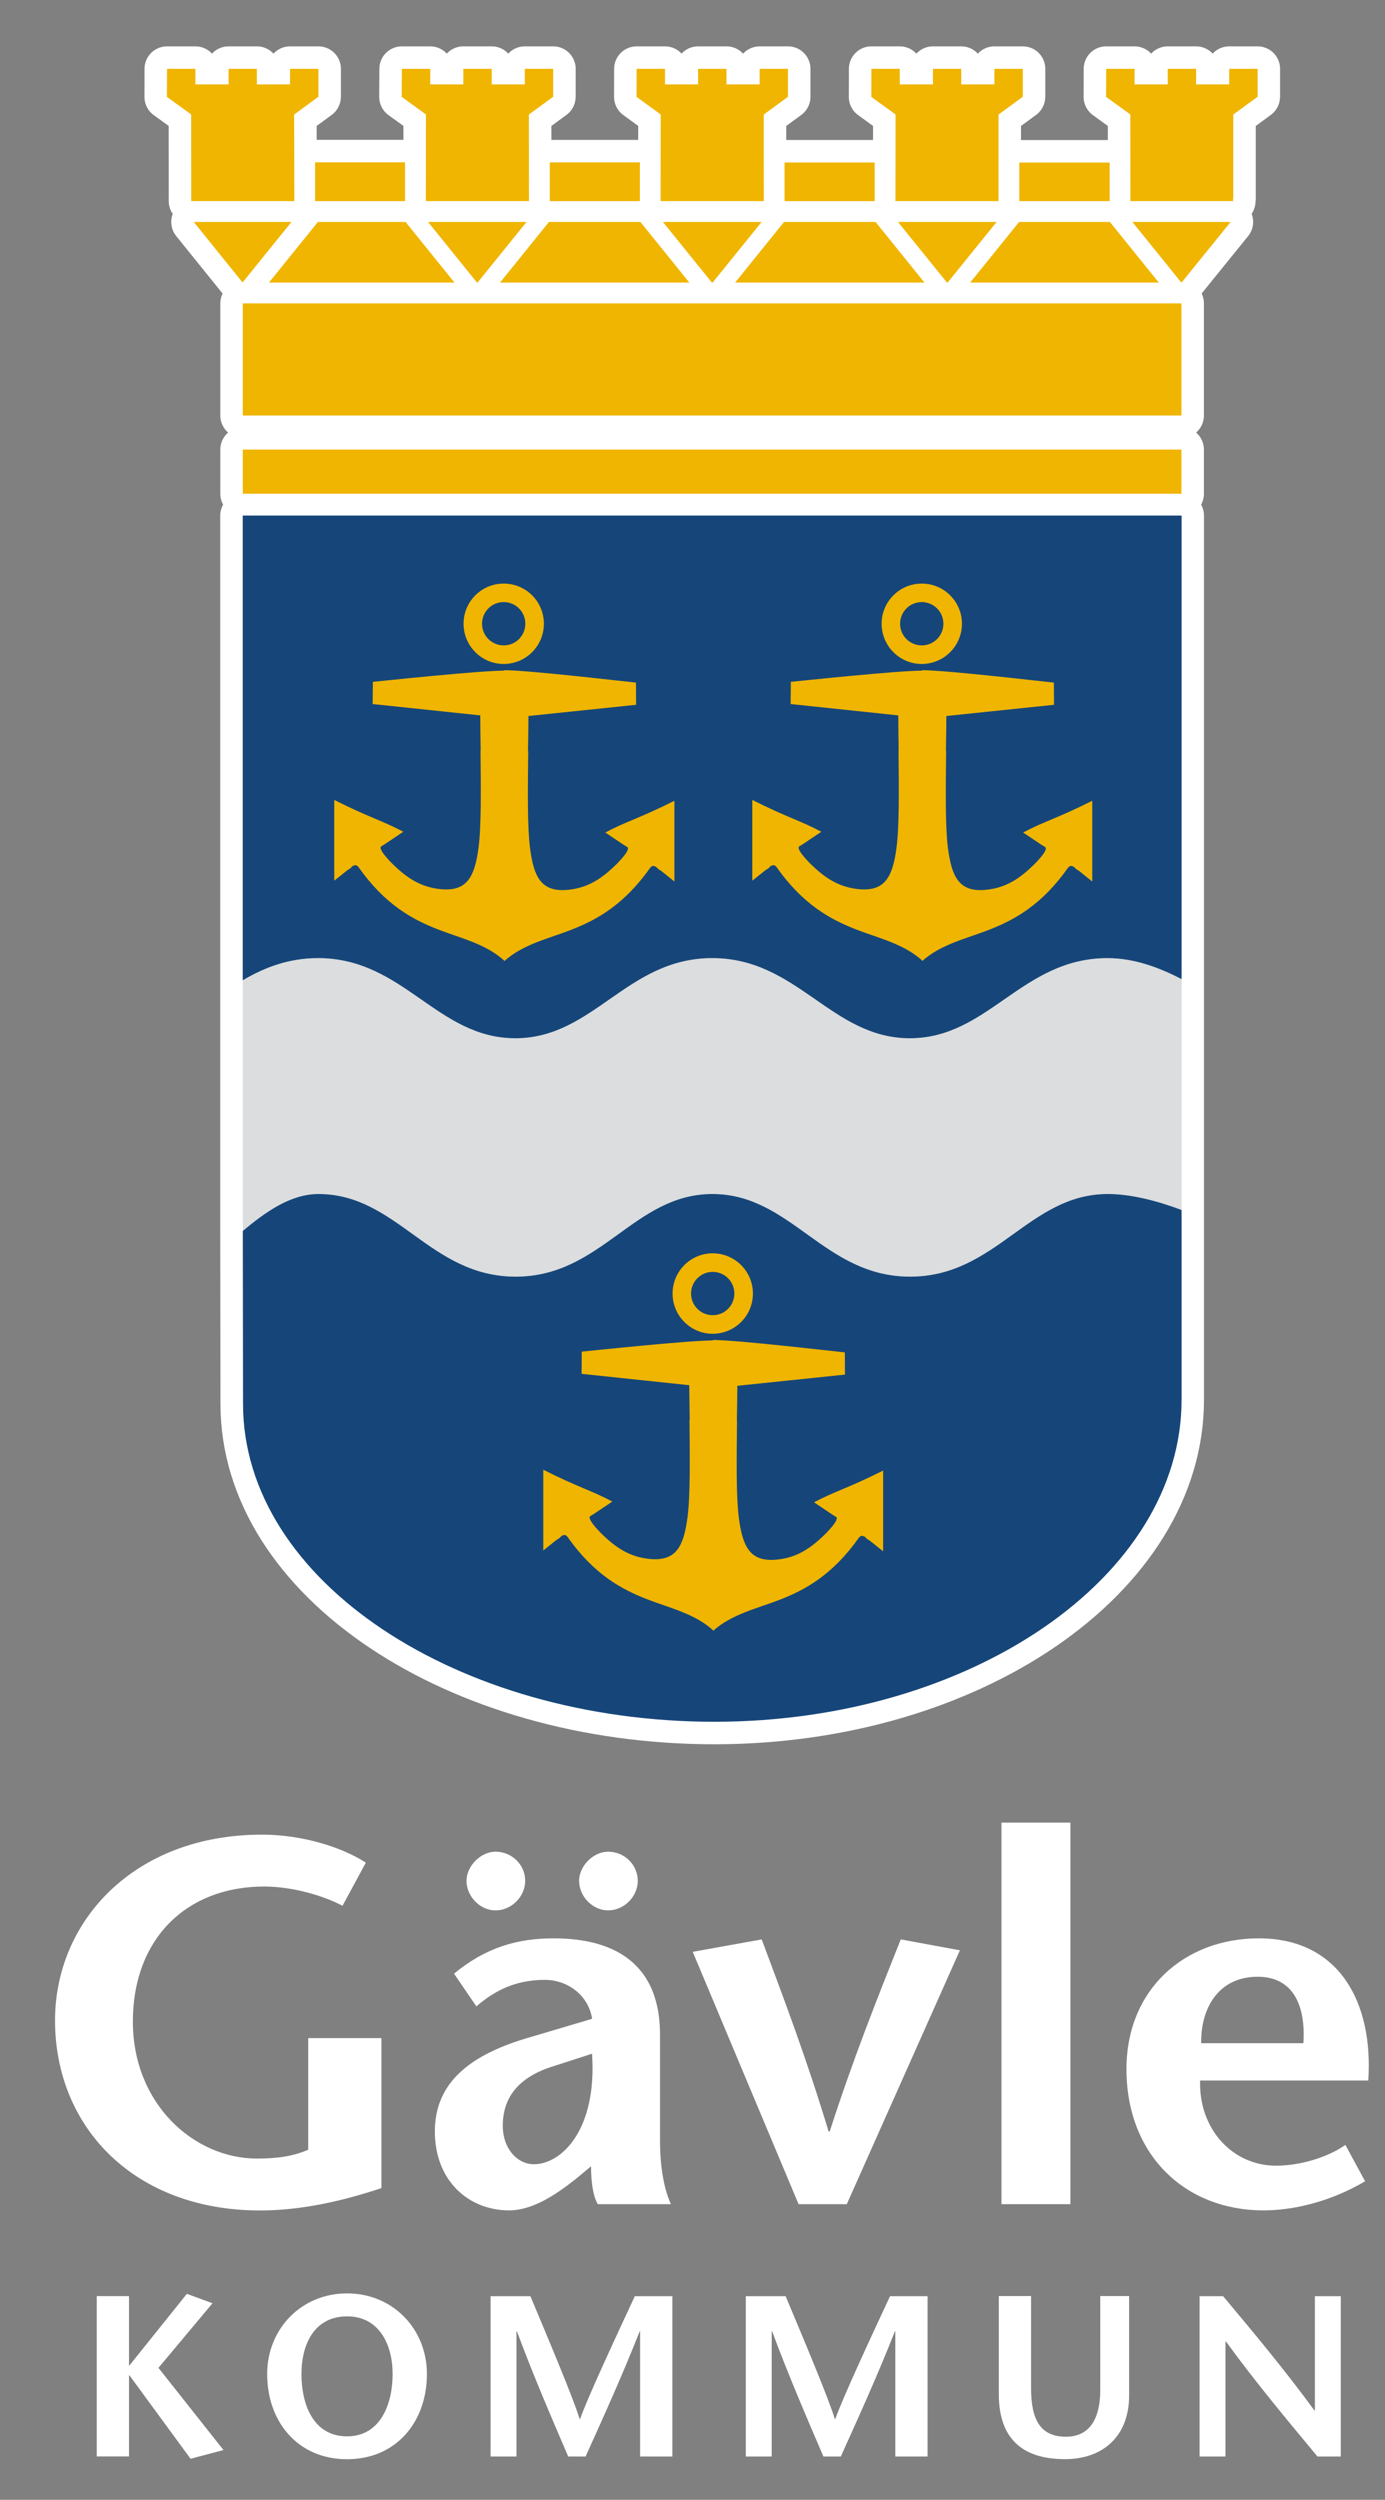<?xml version="1.0" encoding="UTF-8"?>
<svg id="Lager_1" xmlns="http://www.w3.org/2000/svg" version="1.1" viewBox="0 0 182.94 330">
  <rect x="0" y="0" width="182.94" height="330" fill="#808080" stroke="none"/>
  <!-- Generator: Adobe Illustrator 29.8.2, SVG Export Plug-In . SVG Version: 2.1.1 Build 3)  -->
  <defs>
    <style>
      .st0 {
        fill: #f0b500;
      }

      .st1, .st2 {
        fill: #fff;
      }

      .st3 {
        fill: none;
      }

      .st4 {
        fill: #164679;
      }

      .st5 {
        fill: #dcddde;
      }

      .st2 {
        stroke: #fff;
        stroke-linecap: round;
        stroke-linejoin: round;
        stroke-width: 5.94px;
      }

      .st6 {
        fill: #f6c900;
      }
    </style>
  </defs>
  <g>
    <path class="st2" d="M32.06,129.41v33.09s.03,22.72.03,22.82c0,23.42,28.41,41.97,62.26,41.97s61.71-19.09,61.71-42.51c0-.83,0-25.05,0-25.05v-91.66H32.06v61.35Z"/>
    <polygon class="st2" points="162.36 9.09 162.36 11.14 157.99 11.14 157.99 9.09 154.24 9.09 154.24 11.14 149.86 11.14 149.86 9.09 146.11 9.09 146.1 12.79 149.3 15.11 149.31 26.55 162.87 26.55 162.87 26.22 162.9 26.22 162.9 15.12 166.1 12.78 166.1 12.68 166.11 12.68 166.11 9.09 162.36 9.09"/>
    <polygon class="st2" points="94.03 37.3 94.13 37.3 100.6 29.3 87.56 29.3 94.03 37.3"/>
    <polygon class="st2" points="97.1 37.3 122.11 37.3 115.65 29.3 103.56 29.3 97.1 37.3"/>
    <rect class="st2" x="72.62" y="21.44" width="11.9" height="5.11"/>
    <polygon class="st2" points="63 37.3 63.08 37.3 69.55 29.3 56.54 29.3 63 37.3"/>
    <polygon class="st2" points="87.26 26.55 100.89 26.55 100.88 15.12 104.08 12.78 104.08 12.68 104.08 12.68 104.08 9.09 100.34 9.09 100.34 11.14 95.96 11.14 95.96 9.09 92.21 9.09 92.21 11.14 87.84 11.14 87.84 9.09 84.09 9.09 84.08 12.79 87.27 15.11 87.26 26.55"/>
    <polygon class="st2" points="56.25 26.55 69.87 26.55 69.86 15.12 73.06 12.78 73.06 12.68 73.07 12.68 73.07 9.09 69.32 9.09 69.32 11.14 64.95 11.14 64.95 9.09 61.2 9.09 61.2 11.14 56.83 11.14 56.83 9.09 53.08 9.09 53.06 12.79 56.26 15.11 56.25 26.55"/>
    <rect class="st2" x="103.63" y="21.45" width="11.9" height="5.1"/>
    <polygon class="st2" points="66.05 37.3 91.05 37.3 84.59 29.3 72.51 29.3 66.05 37.3"/>
    <rect class="st2" x="41.62" y="21.43" width="11.88" height="5.12"/>
    <polygon class="st2" points="118.28 26.55 131.89 26.55 131.89 15.12 135.09 12.78 135.09 12.68 135.1 12.68 135.1 9.09 131.35 9.09 131.35 11.14 126.97 11.14 126.97 9.09 123.23 9.09 123.23 11.14 118.85 11.14 118.85 9.09 115.1 9.09 115.09 12.79 118.29 15.11 118.28 26.55"/>
    <polygon class="st2" points="125.17 37.3 131.64 29.3 118.61 29.3 125.08 37.3 125.17 37.3"/>
    <rect class="st2" x="32.07" y="40.05" width="123.98" height="14.8"/>
    <polygon class="st2" points="134.61 29.3 128.15 37.3 153.06 37.3 146.6 29.3 134.61 29.3"/>
    <rect class="st2" x="32.07" y="59.35" width="123.98" height="5.83"/>
    <rect class="st2" x="134.64" y="21.46" width="11.93" height="5.09"/>
    <polygon class="st2" points="60.03 37.3 53.57 29.3 41.99 29.3 35.53 37.3 60.03 37.3"/>
    <polygon class="st2" points="38.85 15.12 42.05 12.78 42.05 12.68 42.06 12.68 42.06 9.09 38.31 9.09 38.31 11.14 33.93 11.14 33.93 9.09 30.19 9.09 30.19 11.14 25.81 11.14 25.81 9.09 22.06 9.09 22.05 12.79 25.25 15.11 25.26 26.55 38.88 26.55 38.85 15.12"/>
    <polygon class="st2" points="25.59 29.3 32.04 37.29 38.5 29.3 25.59 29.3"/>
    <polygon class="st2" points="156.04 37.3 156.05 37.3 156.06 37.3 156.06 37.31 156.07 37.3 162.55 29.3 149.57 29.3 156.04 37.3"/>
    <polygon class="st2" points="32.07 37.32 32.08 37.33 32.08 37.32 32.07 37.32"/>
  </g>
  <g>
    <path class="st1" d="M50.38,269.04v19.81c-5.14,1.71-10.55,2.95-16.04,2.95-16.58,0-27.07-10.97-27.07-25.08,0-13.09,10.42-24.53,27.34-24.53,5.28,0,10.55,1.64,13.71,3.7l-3.08,5.69c-2.6-1.37-6.65-2.54-10.35-2.54-10.28,0-17.34,6.92-17.34,17.82s8.09,18.09,16.38,18.09c2.6,0,4.73-.27,6.78-1.17v-14.73h9.66Z"/>
    <path class="st1" d="M78.2,271.1c.69,10.07-4.04,14.6-7.68,14.6-2.19,0-4.11-2.06-4.11-5.07,0-3.91,2.26-6.51,6.72-7.88l5.07-1.64ZM65.46,244.44c-1.99,0-3.84,1.92-3.84,3.84,0,2.06,1.78,3.91,3.84,3.91s3.91-1.78,3.91-3.91-1.78-3.84-3.91-3.84ZM80.33,244.44c-1.99,0-3.84,1.92-3.84,3.84,0,2.06,1.78,3.91,3.84,3.91s3.91-1.78,3.91-3.91-1.78-3.84-3.91-3.84ZM78.07,285.97c0,1.85.21,3.84.89,5h9.66c-1.1-2.4-1.44-5.62-1.44-8.36v-13.98c0-10.69-7.74-12.75-14.05-12.75-4.73,0-8.91,1.16-13.16,4.66l2.95,4.32c2.4-2.06,5.14-3.5,9.05-3.5,2.95,0,5.76,1.99,6.24,5.14l-8.09,2.4c-7.95,2.26-12.68,5.96-12.68,12.47s4.45,10.42,9.8,10.42c3.15,0,6.24-2.12,8.77-4.11l2.06-1.71Z"/>
    <path class="st1" d="M105.48,290.97l-13.98-33.31,9.11-1.64c2.95,7.88,5.96,15.83,8.84,25.36h.14c3.08-9.53,6.24-17.48,9.39-25.36l7.81,1.44-14.94,33.51h-6.37Z"/>
    <path class="st1" d="M132.28,290.97v-50.37h9.11v50.37h-9.11Z"/>
    <path class="st1" d="M158.66,269.72c-.07-4.59,2.26-8.77,7.47-8.77,4.52,0,6.37,3.56,6.03,8.77h-13.5ZM180.73,274.66c.69-10.21-3.77-18.78-14.46-18.78-9.8,0-17.48,6.72-17.48,17.27,0,11.31,7.74,18.64,18.09,18.64,3.91,0,8.77-1.1,13.43-3.84l-2.6-4.8c-2.26,1.58-5.83,2.74-9.18,2.74-5.69,0-10.21-4.8-10.01-11.24h22.2Z"/>
    <path class="st1" d="M17.03,312.27h.06l7.59-9.46,3.39,1.24-7.14,8.53,8.59,10.85-4.35,1.15-8.07-11.01h-.06v10.7h-4.26v-21.16h4.26v9.16Z"/>
    <path class="st1" d="M45.84,321.62c-4.44,0-6.02-4.17-6.02-8.22s1.78-7.62,6.02-7.62,6.02,3.72,6.02,7.62-1.57,8.22-6.02,8.22ZM45.84,324.64c6.5,0,10.55-4.93,10.55-11.25,0-5.93-4.48-10.64-10.55-10.64s-10.55,4.72-10.55,10.64c0,6.32,4.05,11.25,10.55,11.25Z"/>
    <path class="st1" d="M88.81,324.28h-4.26v-16.51h-.06c-2.33,5.9-4.75,11.22-7.14,16.51h-2.3c-2.27-5.29-4.57-10.61-6.77-16.51h-.06v16.51h-3.42v-21.16h5.26c2.18,5.2,5.68,13.48,6.5,16.21h.06c1-2.84,4.81-11.01,7.23-16.21h4.96v21.16Z"/>
    <path class="st1" d="M122.52,324.28h-4.26v-16.51h-.06c-2.33,5.9-4.75,11.22-7.14,16.51h-2.3c-2.27-5.29-4.57-10.61-6.77-16.51h-.06v16.51h-3.42v-21.16h5.26c2.18,5.2,5.68,13.48,6.5,16.21h.06c1-2.84,4.81-11.01,7.23-16.21h4.96v21.16Z"/>
    <path class="st1" d="M136.19,303.11v12.15c0,4.14,1.21,6.41,4.6,6.41s4.54-2.75,4.54-6.17v-12.4h3.81v13.15c0,5.35-3.45,8.38-8.47,8.38-5.74,0-8.74-2.81-8.74-8.59v-12.94h4.26Z"/>
    <path class="st1" d="M177.1,324.28h-3.08c-4.05-4.87-8.1-9.71-12.09-15.18h-.06v15.18h-3.42v-21.16h3.11c4.05,4.84,8.07,9.64,12.06,15.09h.06v-15.09h3.42v21.16Z"/>
    <g>
      <path class="st5" d="M156.07,159.73c-3.26-1.23-6.76-2.12-9.77-2.11-10.42.02-14.7,10.89-26.06,10.91-11.41.02-15.72-10.94-26.18-10.91-10.37.04-14.6,10.89-25.92,10.91-11.38.02-15.64-10.89-26.07-10.91-3.66,0-6.99,2.35-10,4.88v-33.09c2.96-1.74,6.12-2.93,9.98-2.93,11.3.02,15.67,10.59,26.05,10.58,10.32-.02,14.69-10.54,25.93-10.58,11.33-.04,15.76,10.59,26.18,10.58,10.37-.02,14.77-10.56,26.06-10.58,3.64,0,6.95,1.3,9.81,2.77v30.47Z"/>
      <path class="st4" d="M156.07,159.73c-3.26-1.23-6.76-2.12-9.77-2.11-10.42.02-14.7,10.89-26.06,10.91-11.41.02-15.72-10.94-26.18-10.91-10.37.04-14.6,10.89-25.92,10.91-11.38.02-15.64-10.89-26.07-10.91-3.66,0-6.99,2.35-10,4.88,0,0,.03,22.72.03,22.82,0,23.42,28.41,41.97,62.26,41.97s61.71-19.09,61.71-42.51c0-.83,0-25.05,0-25.05Z"/>
      <path class="st4" d="M32.06,129.41c2.96-1.74,6.12-2.93,9.98-2.93,11.3.02,15.67,10.59,26.05,10.58,10.32-.02,14.69-10.54,25.93-10.58,11.33-.04,15.76,10.59,26.18,10.58,10.37-.02,14.77-10.56,26.06-10.58,3.64,0,6.95,1.3,9.81,2.77v-61.19H32.06v61.35Z"/>
      <g>
        <path class="st0" d="M127.06,82.34c0-2.93-2.38-5.3-5.31-5.3s-5.3,2.38-5.3,5.3,2.37,5.31,5.3,5.31,5.31-2.38,5.31-5.31ZM118.89,82.34c0-1.58,1.28-2.86,2.86-2.86s2.86,1.28,2.86,2.86-1.28,2.86-2.86,2.86-2.86-1.28-2.86-2.86Z"/>
        <path class="st0" d="M121.81,126.8c-2.42-2.2-5.75-2.95-8.72-4.1-3.37-1.31-7.03-3.27-10.53-8.26,0,0-.2-.24-.39-.23-.12,0-.44.09-.6.36l-.51.34-1.69,1.35c0-9.7,0-7.1,0-10.66,4.76,2.39,6.25,2.68,9.12,4.2l-2.42,1.62-.45.28c-.69.29,1.52,2.42,1.52,2.42,1.75,1.69,3.61,3.04,6.42,3.27,3.36.27,4.36-1.68,4.86-5.51.37-2.8.31-7.63.26-12.83h.02c-.02-1.13-.05-3.48-.05-4.61l-14.22-1.5.03-2.93c1.47-.14,14.04-1.48,17.4-1.48l-.15-.06c3.36,0,16.02,1.5,17.49,1.64l.02,2.93-14.22,1.48c0,1.14-.04,3.49-.06,4.61h.03c-.06,5.19-.12,10.03.24,12.83.5,3.83,1.49,5.78,4.85,5.52,2.82-.22,4.68-1.57,6.43-3.26,0,0,2.21-2.12,1.52-2.42l-.45-.28-2.42-1.62c2.88-1.52,4.36-1.8,9.13-4.19,0,3.56,0,.97,0,10.66l-1.69-1.36-.51-.34c-.16-.27-.48-.36-.6-.36-.19,0-.39.23-.39.23-3.51,4.98-7.17,6.94-10.54,8.24-2.97,1.15-6.3,1.89-8.73,4.09l-.03-.09Z"/>
      </g>
      <g>
        <path class="st0" d="M71.84,82.34c0-2.93-2.37-5.3-5.31-5.3s-5.3,2.38-5.3,5.3,2.37,5.31,5.3,5.31,5.31-2.38,5.31-5.31ZM63.67,82.34c0-1.58,1.28-2.86,2.86-2.86s2.86,1.28,2.86,2.86-1.28,2.86-2.86,2.86-2.86-1.28-2.86-2.86Z"/>
        <path class="st0" d="M66.59,126.8c-2.42-2.2-5.75-2.95-8.72-4.1-3.37-1.31-7.03-3.27-10.53-8.26,0,0-.2-.24-.39-.23-.12,0-.44.09-.6.36l-.51.34-1.69,1.35c0-9.7,0-7.1,0-10.66,4.76,2.39,6.25,2.68,9.12,4.2l-2.42,1.62-.45.28c-.69.29,1.52,2.42,1.52,2.42,1.75,1.69,3.61,3.04,6.43,3.27,3.36.27,4.36-1.68,4.86-5.51.37-2.8.31-7.63.26-12.83h.02c-.02-1.13-.05-3.48-.05-4.61l-14.22-1.5.03-2.93c1.47-.14,14.04-1.48,17.4-1.48l-.15-.06c3.36,0,16.03,1.5,17.5,1.64l.02,2.93-14.22,1.48c0,1.14-.04,3.49-.06,4.61h.03c-.06,5.19-.12,10.03.24,12.83.49,3.83,1.49,5.78,4.85,5.52,2.82-.22,4.68-1.57,6.43-3.26,0,0,2.21-2.12,1.53-2.42l-.45-.28-2.42-1.62c2.88-1.52,4.36-1.8,9.13-4.19,0,3.56,0,.97,0,10.66l-1.69-1.36-.51-.34c-.17-.27-.48-.36-.6-.36-.19,0-.39.23-.39.23-3.51,4.98-7.17,6.94-10.54,8.24-2.97,1.15-6.3,1.89-8.73,4.09l-.03-.09Z"/>
      </g>
      <g>
        <path class="st0" d="M99.45,170.76c0-2.93-2.38-5.31-5.31-5.31s-5.3,2.38-5.3,5.31,2.37,5.31,5.3,5.31,5.31-2.37,5.31-5.31ZM91.28,170.76c0-1.58,1.28-2.86,2.86-2.86s2.86,1.28,2.86,2.86-1.28,2.86-2.86,2.86-2.86-1.28-2.86-2.86Z"/>
        <path class="st0" d="M94.2,215.22c-2.42-2.2-5.75-2.95-8.72-4.1-3.37-1.31-7.03-3.27-10.53-8.26,0,0-.2-.24-.39-.23-.12,0-.43.09-.6.36l-.51.34-1.69,1.35c0-9.69,0-7.1,0-10.66,4.76,2.39,6.25,2.68,9.12,4.2l-2.42,1.62-.45.28c-.69.29,1.52,2.42,1.52,2.42,1.75,1.69,3.61,3.04,6.42,3.27,3.36.27,4.36-1.68,4.86-5.51.37-2.8.31-7.63.26-12.83h.03c-.02-1.13-.05-3.48-.06-4.61l-14.22-1.5.02-2.93c1.47-.14,14.04-1.48,17.4-1.48l-.15-.06c3.36,0,16.03,1.5,17.5,1.64l.02,2.93-14.22,1.48c0,1.14-.04,3.48-.06,4.61h.02c-.06,5.19-.12,10.03.24,12.83.5,3.83,1.5,5.78,4.85,5.52,2.82-.22,4.68-1.57,6.43-3.26,0,0,2.21-2.12,1.52-2.42l-.45-.28-2.42-1.62c2.88-1.52,4.36-1.8,9.13-4.19,0,3.56,0,.97,0,10.66l-1.69-1.35-.51-.34c-.16-.27-.48-.36-.6-.36-.19,0-.39.23-.39.23-3.51,4.98-7.17,6.94-10.54,8.24-2.97,1.14-6.3,1.89-8.73,4.08l-.03-.09Z"/>
      </g>
      <g>
        <polygon class="st3" points="156.05 37.3 156.06 37.3 156.05 36.21 156.05 37.3"/>
        <polygon class="st0" points="166.11 9.09 162.36 9.09 162.36 11.14 157.99 11.14 157.99 9.09 154.24 9.09 154.24 11.14 149.86 11.14 149.86 9.09 146.11 9.09 146.1 12.79 149.3 15.11 149.31 26.55 162.87 26.55 162.87 26.22 162.9 26.22 162.9 15.12 166.1 12.78 166.1 12.68 166.11 12.68 166.11 9.09"/>
        <polygon class="st0" points="100.6 29.3 87.56 29.3 94.03 37.3 94.13 37.3 100.6 29.3"/>
        <polygon class="st0" points="115.65 29.3 103.56 29.3 97.1 37.3 122.11 37.3 115.65 29.3"/>
        <rect class="st0" x="72.62" y="21.44" width="11.9" height="5.11"/>
        <polygon class="st0" points="63 37.3 63.08 37.3 69.55 29.3 56.54 29.3 63 37.3"/>
        <polygon class="st0" points="100.89 26.55 100.88 15.12 104.08 12.78 104.08 12.68 104.08 12.68 104.08 9.09 100.34 9.09 100.34 11.14 95.96 11.14 95.96 9.09 92.21 9.09 92.21 11.14 87.84 11.14 87.84 9.09 84.09 9.09 84.08 12.79 87.27 15.11 87.26 26.55 100.89 26.55"/>
        <polygon class="st0" points="69.87 26.55 69.86 15.12 73.06 12.78 73.06 12.68 73.07 12.68 73.07 9.09 69.32 9.09 69.32 11.14 64.95 11.14 64.95 9.09 61.2 9.09 61.2 11.14 56.83 11.14 56.83 9.09 53.08 9.09 53.06 12.79 56.26 15.11 56.25 26.55 69.87 26.55"/>
        <rect class="st0" x="103.63" y="21.45" width="11.9" height="5.1"/>
        <polygon class="st0" points="84.59 29.3 72.51 29.3 66.05 37.3 91.05 37.3 84.59 29.3"/>
        <rect class="st0" x="41.62" y="21.43" width="11.88" height="5.12"/>
        <polygon class="st0" points="131.89 26.55 131.89 15.12 135.09 12.78 135.09 12.68 135.1 12.68 135.1 9.09 131.35 9.09 131.35 11.14 126.97 11.14 126.97 9.09 123.23 9.09 123.23 11.14 118.85 11.14 118.85 9.09 115.1 9.09 115.09 12.79 118.29 15.11 118.28 26.55 131.89 26.55"/>
        <polygon class="st0" points="131.64 29.3 118.61 29.3 125.08 37.3 125.17 37.3 131.64 29.3"/>
        <rect class="st0" x="32.07" y="40.05" width="123.98" height="14.8"/>
        <polygon class="st0" points="128.15 37.3 153.06 37.3 146.6 29.3 134.61 29.3 128.15 37.3"/>
        <rect class="st0" x="32.07" y="59.35" width="123.98" height="5.83"/>
        <rect class="st0" x="134.64" y="21.46" width="11.93" height="5.09"/>
        <polygon class="st0" points="60.03 37.3 53.57 29.3 41.99 29.3 35.53 37.3 60.03 37.3"/>
        <polygon class="st0" points="38.88 26.55 38.85 15.12 42.05 12.78 42.05 12.68 42.06 12.68 42.06 9.09 38.31 9.09 38.31 11.14 33.93 11.14 33.93 9.09 30.19 9.09 30.19 11.14 25.81 11.14 25.81 9.09 22.06 9.09 22.05 12.79 25.25 15.11 25.26 26.55 38.88 26.55"/>
        <polygon class="st0" points="38.5 29.3 25.59 29.3 32.04 37.29 38.5 29.3"/>
        <polygon class="st6" points="32.07 37.32 32.08 37.33 32.08 37.32 32.07 37.32"/>
        <polygon class="st0" points="149.57 29.3 156.04 37.3 156.05 37.3 156.05 36.21 156.06 37.3 156.06 37.31 156.07 37.3 162.55 29.3 149.57 29.3"/>
        <path class="st1" d="M32.07,37.32h0s0,0,0,0Z"/>
      </g>
    </g>
  </g>
</svg>